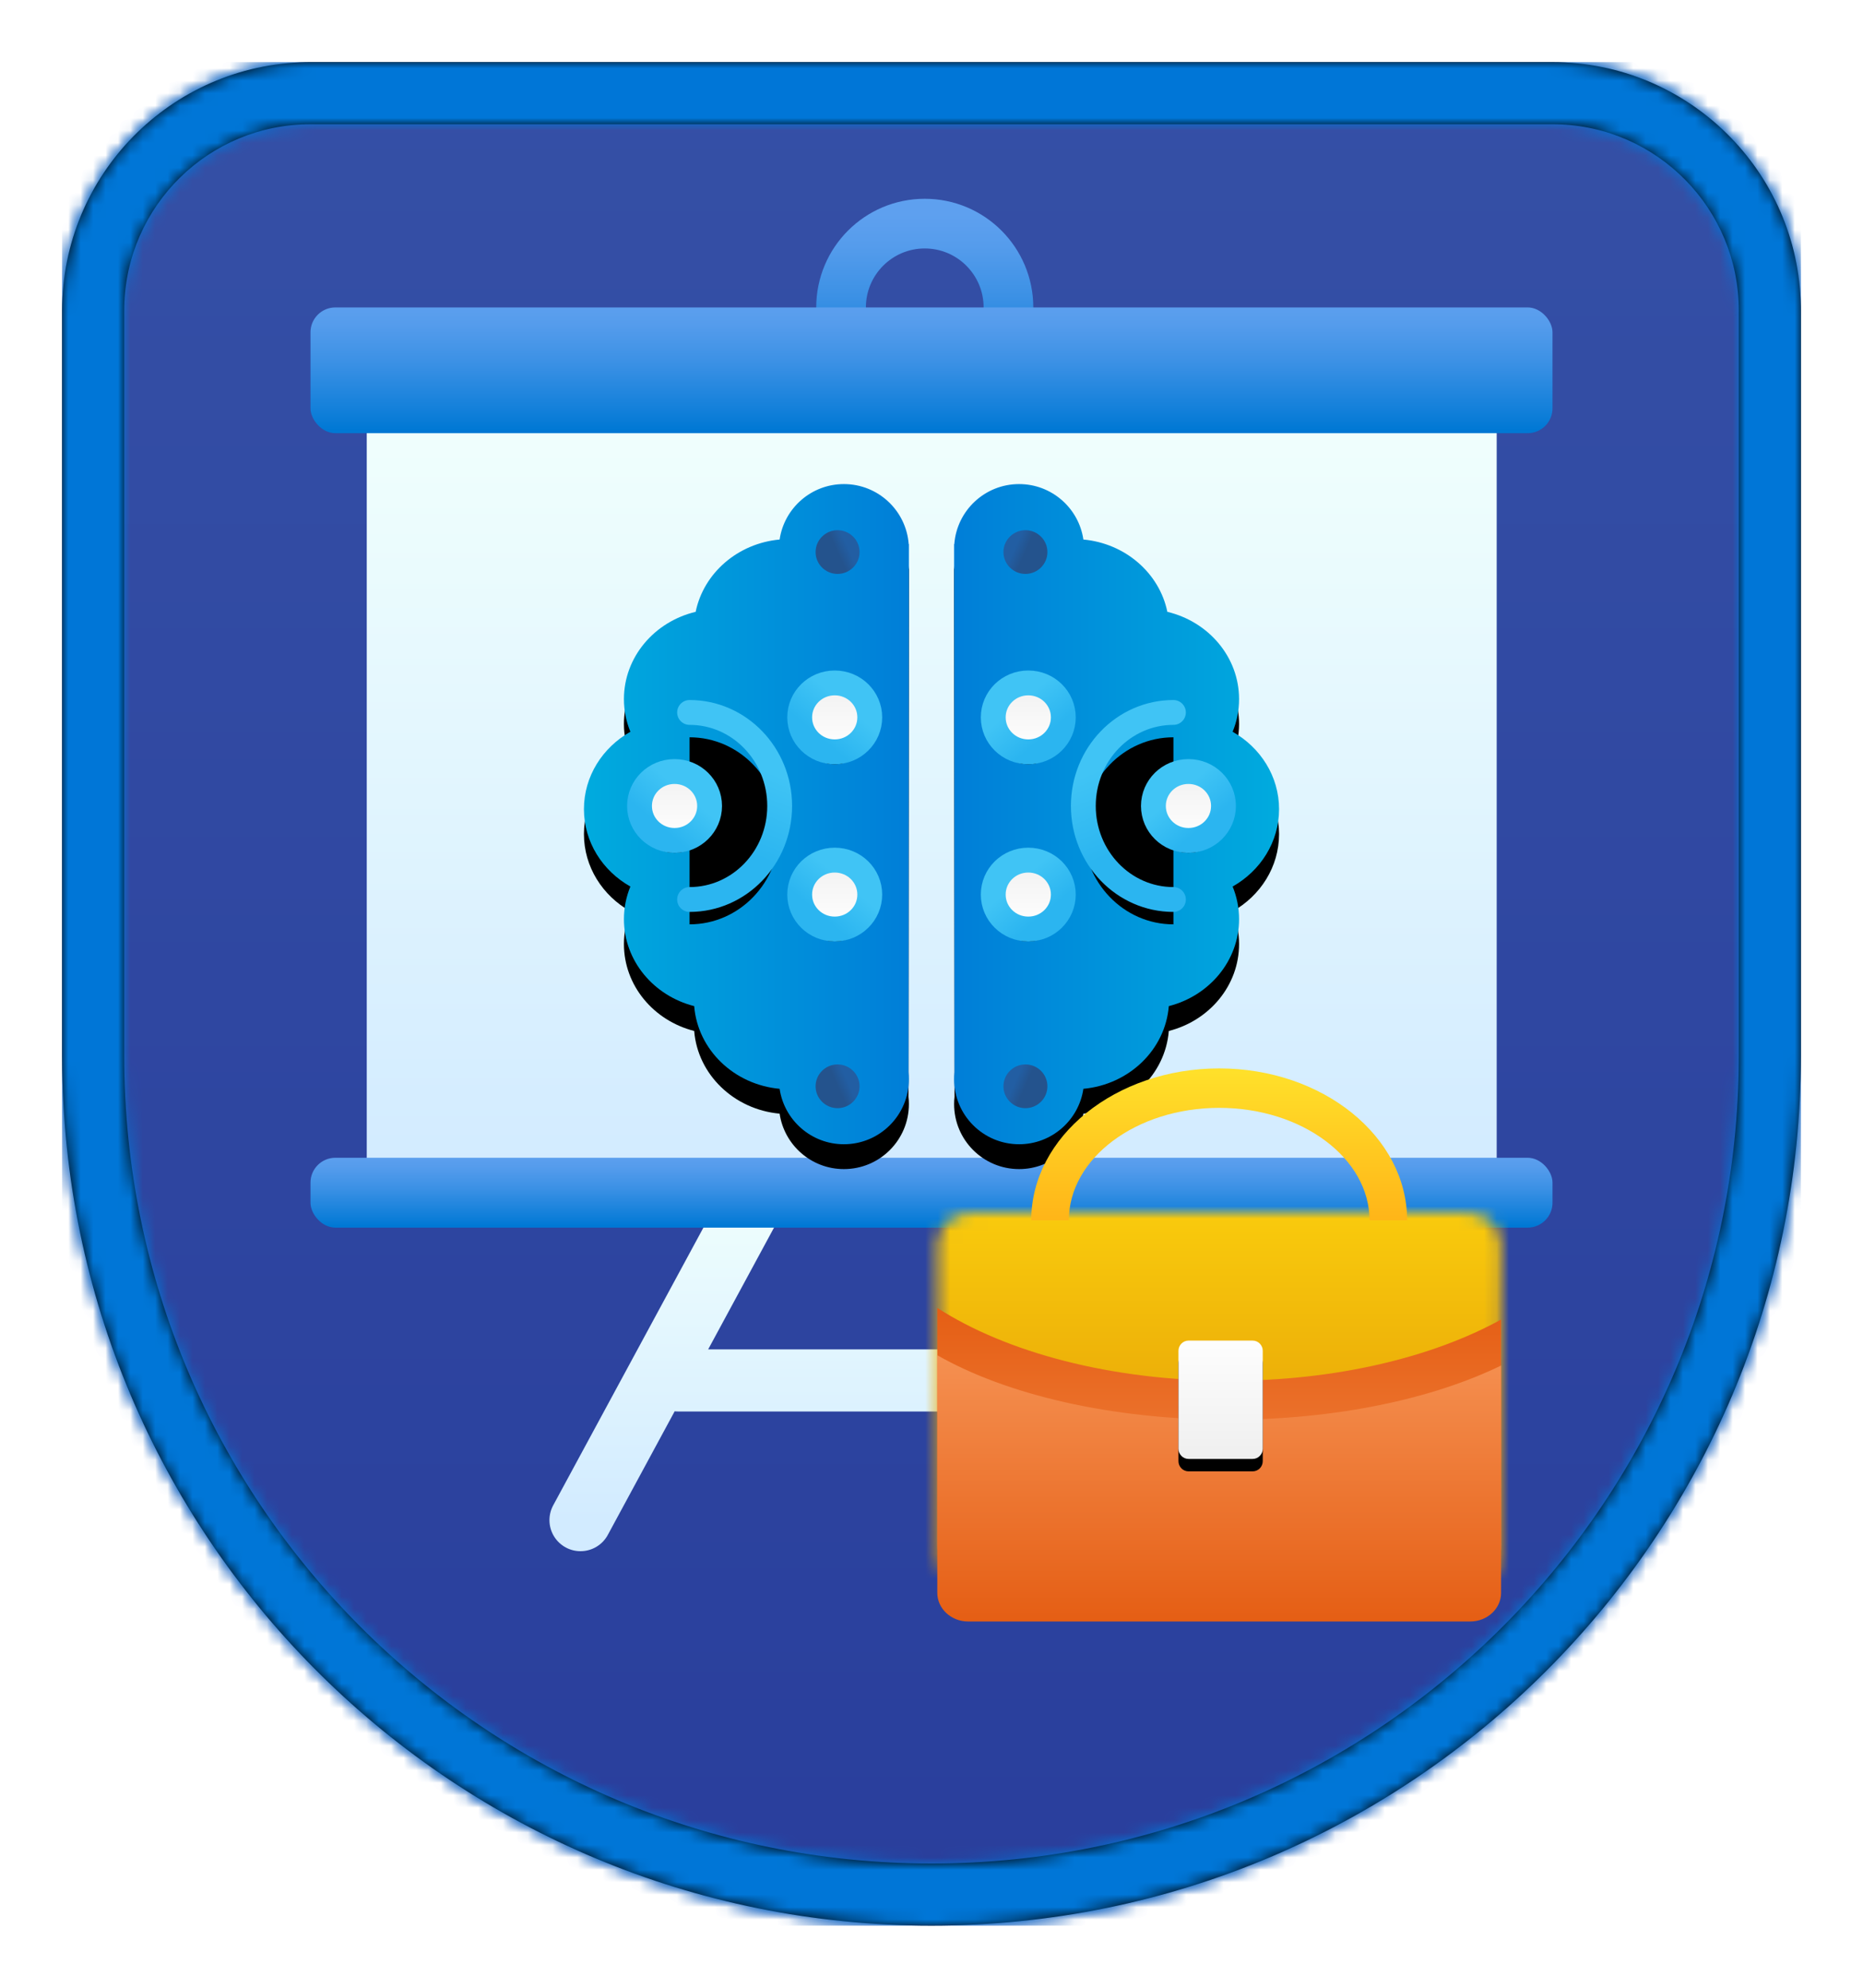 <?xml version="1.0" encoding="UTF-8"?>
<svg width="150px" height="160px" viewBox="0 0 150 160" version="1.1" xmlns="http://www.w3.org/2000/svg" xmlns:xlink="http://www.w3.org/1999/xlink">
    <title>Introduction to AI to business users/introduction-to-ai-to-business-users</title>
    <defs>
        <path d="M0,20 L0,80 L0,80 C0,118.66 31.34,150 70,150 C108.66,150 140,118.66 140,80 L140,20 C140,8.954 131.046,-2.02906125e-15 120,0 L20,0 C8.954,2.02906125e-15 -1.3527075e-15,8.954 0,20 Z" id="path-1"></path>
        <linearGradient x1="50%" y1="0%" x2="50%" y2="100%" id="linearGradient-3">
            <stop stop-color="#3550A6" offset="0%"></stop>
            <stop stop-color="#293E9C" offset="100%"></stop>
        </linearGradient>
        <path d="M120,0 C130.931,0 139.813,8.769 139.997,19.656 L140,20 L140,80 C140,118.66 108.66,150 70,150 C31.727,150 0.628,119.284 0.009,81.158 L0,80 L0,20 C0,9.069 8.769,0.187 19.656,0.003 L20,0 L120,0 Z M120,5 L20,5 C11.821,5 5.17,11.547 5.003,19.686 L5,20 L5,80 C5,115.899 34.101,145 70,145 C105.54,145 134.417,116.478 134.991,81.075 L135,80 L135,20 C135,11.821 128.453,5.17 120.314,5.003 L120,5 Z" id="path-4"></path>
        <filter x="-12.0%" y="-13.4%" width="124.0%" height="127.1%" filterUnits="objectBoundingBox" id="filter-6">
            <feOffset dx="0" dy="2" in="SourceAlpha" result="shadowOffsetOuter1"></feOffset>
            <feGaussianBlur stdDeviation="2" in="shadowOffsetOuter1" result="shadowBlurOuter1"></feGaussianBlur>
            <feColorMatrix values="0 0 0 0 0   0 0 0 0 0   0 0 0 0 0  0 0 0 0.1 0" type="matrix" in="shadowBlurOuter1" result="shadowMatrixOuter1"></feColorMatrix>
            <feMerge>
                <feMergeNode in="shadowMatrixOuter1"></feMergeNode>
                <feMergeNode in="SourceGraphic"></feMergeNode>
            </feMerge>
        </filter>
        <linearGradient x1="50%" y1="97.569%" x2="50%" y2="-5.31%" id="linearGradient-7">
            <stop stop-color="#0078D4" offset="0%"></stop>
            <stop stop-color="#1380DA" offset="16%"></stop>
            <stop stop-color="#3C91E5" offset="53%"></stop>
            <stop stop-color="#559CEC" offset="82%"></stop>
            <stop stop-color="#5EA0EF" offset="100%"></stop>
        </linearGradient>
        <linearGradient x1="50%" y1="100%" x2="50%" y2="0%" id="linearGradient-8">
            <stop stop-color="#D2EBFF" offset="0%"></stop>
            <stop stop-color="#F0FFFD" offset="100%"></stop>
        </linearGradient>
        <linearGradient x1="50%" y1="100%" x2="50%" y2="0%" id="linearGradient-9">
            <stop stop-color="#D2EBFF" offset="0%"></stop>
            <stop stop-color="#F0FFFD" offset="100%"></stop>
        </linearGradient>
        <linearGradient x1="50%" y1="97.569%" x2="50%" y2="-5.31%" id="linearGradient-10">
            <stop stop-color="#0078D4" offset="0%"></stop>
            <stop stop-color="#1380DA" offset="16%"></stop>
            <stop stop-color="#3C91E5" offset="53%"></stop>
            <stop stop-color="#559CEC" offset="82%"></stop>
            <stop stop-color="#5EA0EF" offset="100%"></stop>
        </linearGradient>
        <linearGradient x1="50%" y1="97.569%" x2="50%" y2="-5.31%" id="linearGradient-11">
            <stop stop-color="#0078D4" offset="0%"></stop>
            <stop stop-color="#1380DA" offset="16%"></stop>
            <stop stop-color="#3C91E5" offset="53%"></stop>
            <stop stop-color="#559CEC" offset="82%"></stop>
            <stop stop-color="#5EA0EF" offset="100%"></stop>
        </linearGradient>
        <filter x="-41.7%" y="-22.0%" width="184.2%" height="148.8%" filterUnits="objectBoundingBox" id="filter-12">
            <feOffset dx="0" dy="2" in="SourceAlpha" result="shadowOffsetOuter1"></feOffset>
            <feGaussianBlur stdDeviation="2" in="shadowOffsetOuter1" result="shadowBlurOuter1"></feGaussianBlur>
            <feColorMatrix values="0 0 0 0 0   0 0 0 0 0   0 0 0 0 0  0 0 0 0.1 0" type="matrix" in="shadowBlurOuter1" result="shadowMatrixOuter1"></feColorMatrix>
            <feMerge>
                <feMergeNode in="shadowMatrixOuter1"></feMergeNode>
                <feMergeNode in="SourceGraphic"></feMergeNode>
            </feMerge>
        </filter>
        <linearGradient x1="50%" y1="5.51438126e-05%" x2="50%" y2="100%" id="linearGradient-13">
            <stop stop-color="#00ABDE" offset="0%"></stop>
            <stop stop-color="#007ED8" offset="100%"></stop>
        </linearGradient>
        <path d="M34.417,39.838 L-7.656,39.806 C-7.847,39.827 -8.042,39.838 -8.238,39.838 C-11.129,39.838 -13.472,37.495 -13.472,34.605 C-13.472,31.977 -11.534,29.801 -9.01,29.429 C-8.671,25.749 -5.861,22.833 -2.354,22.551 C-1.525,19.293 1.294,16.894 4.644,16.894 C5.571,16.894 6.457,17.078 7.272,17.413 C8.535,15.174 10.851,13.674 13.5,13.674 C16.149,13.674 18.466,15.174 19.73,17.413 C20.543,17.078 21.43,16.894 22.357,16.894 C25.746,16.894 28.593,19.351 29.384,22.669 C32.493,23.308 34.893,26.046 35.204,29.429 C37.73,29.801 39.667,31.977 39.667,34.605 C39.667,37.36 37.538,39.618 34.835,39.822 L34.836,39.838 L34.417,39.838 L34.417,39.838 Z" id="path-14"></path>
        <filter x="-5.6%" y="-3.8%" width="107.5%" height="107.6%" filterUnits="objectBoundingBox" id="filter-15">
            <feOffset dx="-2" dy="0" in="SourceAlpha" result="shadowOffsetOuter1"></feOffset>
            <feColorMatrix values="0 0 0 0 0   0 0 0 0 0   0 0 0 0 0  0 0 0 0.1 0" type="matrix" in="shadowOffsetOuter1"></feColorMatrix>
        </filter>
        <linearGradient x1="51.729%" y1="24.438%" x2="42.771%" y2="71.213%" id="linearGradient-16">
            <stop stop-color="#40C4F5" offset="0%"></stop>
            <stop stop-color="#2BB5F0" offset="100%"></stop>
        </linearGradient>
        <path d="M4.03,6.965 C8.036,6.965 11.284,10.336 11.284,14.493 C11.284,18.651 8.036,22.021 4.03,22.021" id="path-17"></path>
        <filter x="-20.7%" y="-10.0%" width="141.4%" height="126.6%" filterUnits="objectBoundingBox" id="filter-18">
            <feMorphology radius="1" operator="dilate" in="SourceAlpha" result="shadowSpreadOuter1"></feMorphology>
            <feOffset dx="0" dy="1" in="shadowSpreadOuter1" result="shadowOffsetOuter1"></feOffset>
            <feMorphology radius="1" operator="erode" in="SourceAlpha" result="shadowInner"></feMorphology>
            <feOffset dx="0" dy="1" in="shadowInner" result="shadowInner"></feOffset>
            <feComposite in="shadowOffsetOuter1" in2="shadowInner" operator="out" result="shadowOffsetOuter1"></feComposite>
            <feColorMatrix values="0 0 0 0 0   0 0 0 0 0   0 0 0 0 0  0 0 0 0.1 0" type="matrix" in="shadowOffsetOuter1"></feColorMatrix>
        </filter>
        <linearGradient x1="57.447%" y1="49.932%" x2="18.862%" y2="50.057%" id="linearGradient-19">
            <stop stop-color="#40C4F5" offset="0%"></stop>
            <stop stop-color="#2BB5F0" offset="100%"></stop>
        </linearGradient>
        <path d="M5.642,14.493 L21.599,14.493" id="path-20"></path>
        <filter x="-9.4%" y="-131.7%" width="118.8%" height="484.5%" filterUnits="objectBoundingBox" id="filter-21">
            <feMorphology radius="1" operator="dilate" in="SourceAlpha" result="shadowSpreadOuter1"></feMorphology>
            <feOffset dx="0" dy="1" in="shadowSpreadOuter1" result="shadowOffsetOuter1"></feOffset>
            <feMorphology radius="1" operator="erode" in="SourceAlpha" result="shadowInner"></feMorphology>
            <feOffset dx="0" dy="1" in="shadowInner" result="shadowInner"></feOffset>
            <feComposite in="shadowOffsetOuter1" in2="shadowInner" operator="out" result="shadowOffsetOuter1"></feComposite>
            <feColorMatrix values="0 0 0 0 0   0 0 0 0 0   0 0 0 0 0  0 0 0 0.1 0" type="matrix" in="shadowOffsetOuter1"></feColorMatrix>
        </filter>
        <linearGradient x1="50%" y1="-9.939%" x2="50%" y2="100%" id="linearGradient-22">
            <stop stop-color="#EFEFEF" offset="0%"></stop>
            <stop stop-color="#FFFFFF" offset="100%"></stop>
        </linearGradient>
        <linearGradient x1="57.447%" y1="25.295%" x2="18.862%" y2="70.502%" id="linearGradient-23">
            <stop stop-color="#40C4F5" offset="0%"></stop>
            <stop stop-color="#2BB5F0" offset="100%"></stop>
        </linearGradient>
        <path d="M5.642,14.493 C5.642,16.024 4.387,17.266 2.821,17.266 C1.255,17.266 0,16.024 0,14.493 C0,12.961 1.255,11.72 2.821,11.72 C4.387,11.72 5.642,12.961 5.642,14.493" id="path-24"></path>
        <filter x="-26.6%" y="-27.0%" width="153.2%" height="172.1%" filterUnits="objectBoundingBox" id="filter-25">
            <feMorphology radius="1" operator="dilate" in="SourceAlpha" result="shadowSpreadOuter1"></feMorphology>
            <feOffset dx="0" dy="1" in="shadowSpreadOuter1" result="shadowOffsetOuter1"></feOffset>
            <feComposite in="shadowOffsetOuter1" in2="SourceAlpha" operator="out" result="shadowOffsetOuter1"></feComposite>
            <feColorMatrix values="0 0 0 0 0   0 0 0 0 0   0 0 0 0 0  0 0 0 0.1 0" type="matrix" in="shadowOffsetOuter1"></feColorMatrix>
        </filter>
        <linearGradient x1="57.447%" y1="48.141%" x2="18.862%" y2="51.543%" id="linearGradient-26">
            <stop stop-color="#40C4F5" offset="0%"></stop>
            <stop stop-color="#2BB5F0" offset="100%"></stop>
        </linearGradient>
        <path d="M18.538,7.585 L21.599,7.585" id="path-27"></path>
        <filter x="-49.0%" y="-131.7%" width="198.0%" height="484.5%" filterUnits="objectBoundingBox" id="filter-28">
            <feMorphology radius="1" operator="dilate" in="SourceAlpha" result="shadowSpreadOuter1"></feMorphology>
            <feOffset dx="0" dy="1" in="shadowSpreadOuter1" result="shadowOffsetOuter1"></feOffset>
            <feMorphology radius="1" operator="erode" in="SourceAlpha" result="shadowInner"></feMorphology>
            <feOffset dx="0" dy="1" in="shadowInner" result="shadowInner"></feOffset>
            <feComposite in="shadowOffsetOuter1" in2="shadowInner" operator="out" result="shadowOffsetOuter1"></feComposite>
            <feColorMatrix values="0 0 0 0 0   0 0 0 0 0   0 0 0 0 0  0 0 0 0.1 0" type="matrix" in="shadowOffsetOuter1"></feColorMatrix>
        </filter>
        <linearGradient x1="57.447%" y1="48.18%" x2="18.862%" y2="51.511%" id="linearGradient-29">
            <stop stop-color="#40C4F5" offset="0%"></stop>
            <stop stop-color="#2BB5F0" offset="100%"></stop>
        </linearGradient>
        <path d="M18.538,21.288 L21.632,21.288" id="path-30"></path>
        <filter x="-48.5%" y="-252.8%" width="197.0%" height="484.5%" filterUnits="objectBoundingBox" id="filter-31">
            <feMorphology radius="1" operator="dilate" in="SourceAlpha" result="shadowSpreadOuter1"></feMorphology>
            <feOffset dx="0" dy="-1" in="shadowSpreadOuter1" result="shadowOffsetOuter1"></feOffset>
            <feMorphology radius="1" operator="erode" in="SourceAlpha" result="shadowInner"></feMorphology>
            <feOffset dx="0" dy="-1" in="shadowInner" result="shadowInner"></feOffset>
            <feComposite in="shadowOffsetOuter1" in2="shadowInner" operator="out" result="shadowOffsetOuter1"></feComposite>
            <feColorMatrix values="0 0 0 0 0   0 0 0 0 0   0 0 0 0 0  0 0 0 0.1 0" type="matrix" in="shadowOffsetOuter1"></feColorMatrix>
        </filter>
        <path d="M18.538,7.361 C18.538,8.892 17.283,10.135 15.717,10.135 C14.151,10.135 12.896,8.892 12.896,7.361 C12.896,5.829 14.151,4.588 15.717,4.588 C17.283,4.588 18.538,5.829 18.538,7.361" id="path-32"></path>
        <filter x="-26.6%" y="-27.0%" width="153.2%" height="172.1%" filterUnits="objectBoundingBox" id="filter-33">
            <feMorphology radius="1" operator="dilate" in="SourceAlpha" result="shadowSpreadOuter1"></feMorphology>
            <feOffset dx="0" dy="1" in="shadowSpreadOuter1" result="shadowOffsetOuter1"></feOffset>
            <feComposite in="shadowOffsetOuter1" in2="SourceAlpha" operator="out" result="shadowOffsetOuter1"></feComposite>
            <feColorMatrix values="0 0 0 0 0   0 0 0 0 0   0 0 0 0 0  0 0 0 0.1 0" type="matrix" in="shadowOffsetOuter1"></feColorMatrix>
        </filter>
        <path d="M18.538,21.625 C18.538,23.155 17.283,24.398 15.717,24.398 C14.151,24.398 12.896,23.155 12.896,21.625 C12.896,20.092 14.151,18.851 15.717,18.851 C17.283,18.851 18.538,20.092 18.538,21.625" id="path-34"></path>
        <filter x="-26.6%" y="-27.0%" width="153.2%" height="172.1%" filterUnits="objectBoundingBox" id="filter-35">
            <feMorphology radius="1" operator="dilate" in="SourceAlpha" result="shadowSpreadOuter1"></feMorphology>
            <feOffset dx="0" dy="1" in="shadowSpreadOuter1" result="shadowOffsetOuter1"></feOffset>
            <feComposite in="shadowOffsetOuter1" in2="SourceAlpha" operator="out" result="shadowOffsetOuter1"></feComposite>
            <feColorMatrix values="0 0 0 0 0   0 0 0 0 0   0 0 0 0 0  0 0 0 0.1 0" type="matrix" in="shadowOffsetOuter1"></feColorMatrix>
        </filter>
        <linearGradient x1="50%" y1="50%" x2="73.502%" y2="39.47%" id="linearGradient-36">
            <stop stop-color="#24538D" offset="0%"></stop>
            <stop stop-color="#225EA3" offset="100%"></stop>
        </linearGradient>
        <filter x="-41.7%" y="-22.0%" width="184.2%" height="148.8%" filterUnits="objectBoundingBox" id="filter-37">
            <feOffset dx="0" dy="2" in="SourceAlpha" result="shadowOffsetOuter1"></feOffset>
            <feGaussianBlur stdDeviation="2" in="shadowOffsetOuter1" result="shadowBlurOuter1"></feGaussianBlur>
            <feColorMatrix values="0 0 0 0 0   0 0 0 0 0   0 0 0 0 0  0 0 0 0.1 0" type="matrix" in="shadowBlurOuter1" result="shadowMatrixOuter1"></feColorMatrix>
            <feMerge>
                <feMergeNode in="shadowMatrixOuter1"></feMergeNode>
                <feMergeNode in="SourceGraphic"></feMergeNode>
            </feMerge>
        </filter>
        <path d="M34.417,39.838 L-7.656,39.806 C-7.847,39.827 -8.042,39.838 -8.238,39.838 C-11.129,39.838 -13.472,37.495 -13.472,34.605 C-13.472,31.977 -11.534,29.801 -9.01,29.429 C-8.671,25.749 -5.861,22.833 -2.354,22.551 C-1.525,19.293 1.294,16.894 4.644,16.894 C5.571,16.894 6.457,17.078 7.272,17.413 C8.535,15.174 10.851,13.674 13.5,13.674 C16.149,13.674 18.466,15.174 19.73,17.413 C20.543,17.078 21.43,16.894 22.357,16.894 C25.746,16.894 28.593,19.351 29.384,22.669 C32.493,23.308 34.893,26.046 35.204,29.429 C37.73,29.801 39.667,31.977 39.667,34.605 C39.667,37.36 37.538,39.618 34.835,39.822 L34.836,39.838 L34.417,39.838 L34.417,39.838 Z" id="path-38"></path>
        <filter x="-5.6%" y="-3.8%" width="107.5%" height="107.6%" filterUnits="objectBoundingBox" id="filter-39">
            <feOffset dx="-2" dy="0" in="SourceAlpha" result="shadowOffsetOuter1"></feOffset>
            <feColorMatrix values="0 0 0 0 0   0 0 0 0 0   0 0 0 0 0  0 0 0 0.1 0" type="matrix" in="shadowOffsetOuter1"></feColorMatrix>
        </filter>
        <path d="M4.03,6.965 C8.036,6.965 11.284,10.336 11.284,14.493 C11.284,18.651 8.036,22.021 4.03,22.021" id="path-40"></path>
        <filter x="-20.7%" y="-10.0%" width="141.4%" height="126.6%" filterUnits="objectBoundingBox" id="filter-41">
            <feMorphology radius="1" operator="dilate" in="SourceAlpha" result="shadowSpreadOuter1"></feMorphology>
            <feOffset dx="0" dy="1" in="shadowSpreadOuter1" result="shadowOffsetOuter1"></feOffset>
            <feMorphology radius="1" operator="erode" in="SourceAlpha" result="shadowInner"></feMorphology>
            <feOffset dx="0" dy="1" in="shadowInner" result="shadowInner"></feOffset>
            <feComposite in="shadowOffsetOuter1" in2="shadowInner" operator="out" result="shadowOffsetOuter1"></feComposite>
            <feColorMatrix values="0 0 0 0 0   0 0 0 0 0   0 0 0 0 0  0 0 0 0.1 0" type="matrix" in="shadowOffsetOuter1"></feColorMatrix>
        </filter>
        <path d="M5.642,14.493 L21.599,14.493" id="path-42"></path>
        <filter x="-9.4%" y="-131.7%" width="118.8%" height="484.5%" filterUnits="objectBoundingBox" id="filter-43">
            <feMorphology radius="1" operator="dilate" in="SourceAlpha" result="shadowSpreadOuter1"></feMorphology>
            <feOffset dx="0" dy="1" in="shadowSpreadOuter1" result="shadowOffsetOuter1"></feOffset>
            <feMorphology radius="1" operator="erode" in="SourceAlpha" result="shadowInner"></feMorphology>
            <feOffset dx="0" dy="1" in="shadowInner" result="shadowInner"></feOffset>
            <feComposite in="shadowOffsetOuter1" in2="shadowInner" operator="out" result="shadowOffsetOuter1"></feComposite>
            <feColorMatrix values="0 0 0 0 0   0 0 0 0 0   0 0 0 0 0  0 0 0 0.1 0" type="matrix" in="shadowOffsetOuter1"></feColorMatrix>
        </filter>
        <path d="M5.642,14.493 C5.642,16.024 4.387,17.266 2.821,17.266 C1.255,17.266 0,16.024 0,14.493 C0,12.961 1.255,11.72 2.821,11.72 C4.387,11.72 5.642,12.961 5.642,14.493" id="path-44"></path>
        <filter x="-26.6%" y="-27.0%" width="153.2%" height="172.1%" filterUnits="objectBoundingBox" id="filter-45">
            <feMorphology radius="1" operator="dilate" in="SourceAlpha" result="shadowSpreadOuter1"></feMorphology>
            <feOffset dx="0" dy="1" in="shadowSpreadOuter1" result="shadowOffsetOuter1"></feOffset>
            <feComposite in="shadowOffsetOuter1" in2="SourceAlpha" operator="out" result="shadowOffsetOuter1"></feComposite>
            <feColorMatrix values="0 0 0 0 0   0 0 0 0 0   0 0 0 0 0  0 0 0 0.1 0" type="matrix" in="shadowOffsetOuter1"></feColorMatrix>
        </filter>
        <path d="M18.538,7.585 L21.599,7.585" id="path-46"></path>
        <filter x="-49.0%" y="-131.7%" width="198.0%" height="484.5%" filterUnits="objectBoundingBox" id="filter-47">
            <feMorphology radius="1" operator="dilate" in="SourceAlpha" result="shadowSpreadOuter1"></feMorphology>
            <feOffset dx="0" dy="1" in="shadowSpreadOuter1" result="shadowOffsetOuter1"></feOffset>
            <feMorphology radius="1" operator="erode" in="SourceAlpha" result="shadowInner"></feMorphology>
            <feOffset dx="0" dy="1" in="shadowInner" result="shadowInner"></feOffset>
            <feComposite in="shadowOffsetOuter1" in2="shadowInner" operator="out" result="shadowOffsetOuter1"></feComposite>
            <feColorMatrix values="0 0 0 0 0   0 0 0 0 0   0 0 0 0 0  0 0 0 0.1 0" type="matrix" in="shadowOffsetOuter1"></feColorMatrix>
        </filter>
        <path d="M18.538,21.288 L21.632,21.288" id="path-48"></path>
        <filter x="-48.5%" y="-252.8%" width="197.0%" height="484.5%" filterUnits="objectBoundingBox" id="filter-49">
            <feMorphology radius="1" operator="dilate" in="SourceAlpha" result="shadowSpreadOuter1"></feMorphology>
            <feOffset dx="0" dy="-1" in="shadowSpreadOuter1" result="shadowOffsetOuter1"></feOffset>
            <feMorphology radius="1" operator="erode" in="SourceAlpha" result="shadowInner"></feMorphology>
            <feOffset dx="0" dy="-1" in="shadowInner" result="shadowInner"></feOffset>
            <feComposite in="shadowOffsetOuter1" in2="shadowInner" operator="out" result="shadowOffsetOuter1"></feComposite>
            <feColorMatrix values="0 0 0 0 0   0 0 0 0 0   0 0 0 0 0  0 0 0 0.1 0" type="matrix" in="shadowOffsetOuter1"></feColorMatrix>
        </filter>
        <path d="M18.538,7.361 C18.538,8.892 17.283,10.135 15.717,10.135 C14.151,10.135 12.896,8.892 12.896,7.361 C12.896,5.829 14.151,4.588 15.717,4.588 C17.283,4.588 18.538,5.829 18.538,7.361" id="path-50"></path>
        <filter x="-26.6%" y="-27.0%" width="153.2%" height="172.1%" filterUnits="objectBoundingBox" id="filter-51">
            <feMorphology radius="1" operator="dilate" in="SourceAlpha" result="shadowSpreadOuter1"></feMorphology>
            <feOffset dx="0" dy="1" in="shadowSpreadOuter1" result="shadowOffsetOuter1"></feOffset>
            <feComposite in="shadowOffsetOuter1" in2="SourceAlpha" operator="out" result="shadowOffsetOuter1"></feComposite>
            <feColorMatrix values="0 0 0 0 0   0 0 0 0 0   0 0 0 0 0  0 0 0 0.1 0" type="matrix" in="shadowOffsetOuter1"></feColorMatrix>
        </filter>
        <path d="M18.538,21.625 C18.538,23.155 17.283,24.398 15.717,24.398 C14.151,24.398 12.896,23.155 12.896,21.625 C12.896,20.092 14.151,18.851 15.717,18.851 C17.283,18.851 18.538,20.092 18.538,21.625" id="path-52"></path>
        <filter x="-26.6%" y="-27.0%" width="153.2%" height="172.1%" filterUnits="objectBoundingBox" id="filter-53">
            <feMorphology radius="1" operator="dilate" in="SourceAlpha" result="shadowSpreadOuter1"></feMorphology>
            <feOffset dx="0" dy="1" in="shadowSpreadOuter1" result="shadowOffsetOuter1"></feOffset>
            <feComposite in="shadowOffsetOuter1" in2="SourceAlpha" operator="out" result="shadowOffsetOuter1"></feComposite>
            <feColorMatrix values="0 0 0 0 0   0 0 0 0 0   0 0 0 0 0  0 0 0 0.1 0" type="matrix" in="shadowOffsetOuter1"></feColorMatrix>
        </filter>
        <filter x="-28.3%" y="-28.7%" width="156.5%" height="159.1%" filterUnits="objectBoundingBox" id="filter-54">
            <feOffset dx="0" dy="2" in="SourceAlpha" result="shadowOffsetOuter1"></feOffset>
            <feColorMatrix values="0 0 0 0 0   0 0 0 0 0   0 0 0 0 0  0 0 0 0.1 0" type="matrix" in="shadowOffsetOuter1" result="shadowMatrixOuter1"></feColorMatrix>
            <feMerge>
                <feMergeNode in="shadowMatrixOuter1"></feMergeNode>
                <feMergeNode in="SourceGraphic"></feMergeNode>
            </feMerge>
        </filter>
        <filter x="-26.1%" y="-26.5%" width="152.2%" height="153.0%" filterUnits="objectBoundingBox" id="filter-55">
            <feOffset dx="0" dy="2" in="SourceAlpha" result="shadowOffsetOuter1"></feOffset>
            <feGaussianBlur stdDeviation="2" in="shadowOffsetOuter1" result="shadowBlurOuter1"></feGaussianBlur>
            <feColorMatrix values="0 0 0 0 0   0 0 0 0 0   0 0 0 0 0  0 0 0 0.1 0" type="matrix" in="shadowBlurOuter1" result="shadowMatrixOuter1"></feColorMatrix>
            <feMerge>
                <feMergeNode in="shadowMatrixOuter1"></feMergeNode>
                <feMergeNode in="SourceGraphic"></feMergeNode>
            </feMerge>
        </filter>
        <path d="M3.259,0 C1.716,0 0.465,1.149 0.465,2.567 L0.465,2.567 L0.465,27.597 C0.465,29.014 1.716,30.164 3.259,30.164 L3.259,30.164 L43.067,30.164 C44.61,30.164 45.861,29.014 45.861,27.597 L45.861,27.597 L45.861,2.567 C45.861,1.149 44.61,0 43.067,0 L43.067,0 L3.259,0 Z" id="path-56"></path>
        <linearGradient x1="50%" y1="-7.84%" x2="50%" y2="136.747%" id="linearGradient-58">
            <stop stop-color="#FFD70F" offset="0%"></stop>
            <stop stop-color="#EEB309" offset="34%"></stop>
            <stop stop-color="#DC8C03" offset="77%"></stop>
            <stop stop-color="#D57D01" offset="100%"></stop>
        </linearGradient>
        <linearGradient x1="50%" y1="0%" x2="50%" y2="100%" id="linearGradient-59">
            <stop stop-color="#E55E14" offset="0%"></stop>
            <stop stop-color="#F59051" offset="100%"></stop>
        </linearGradient>
        <linearGradient x1="50%" y1="0%" x2="50%" y2="100%" id="linearGradient-60">
            <stop stop-color="#F59051" offset="0%"></stop>
            <stop stop-color="#E55E14" offset="100%"></stop>
        </linearGradient>
        <linearGradient x1="50%" y1="-9.939%" x2="50%" y2="100%" id="linearGradient-61">
            <stop stop-color="#FFFFFF" offset="0%"></stop>
            <stop stop-color="#EFEFEF" offset="100%"></stop>
        </linearGradient>
        <path d="M25.862,31.434 L20.694,31.434 C20.249,31.434 19.884,31.064 19.884,30.613 L19.884,22.73 C19.884,22.278 20.249,21.909 20.694,21.909 L25.862,21.909 C26.307,21.909 26.671,22.278 26.671,22.73 L26.671,30.613 C26.671,31.064 26.307,31.434 25.862,31.434" id="path-62"></path>
        <filter x="-7.4%" y="-5.2%" width="114.7%" height="121.0%" filterUnits="objectBoundingBox" id="filter-63">
            <feOffset dx="0" dy="1" in="SourceAlpha" result="shadowOffsetOuter1"></feOffset>
            <feColorMatrix values="0 0 0 0 0   0 0 0 0 0   0 0 0 0 0  0 0 0 0.1 0" type="matrix" in="shadowOffsetOuter1"></feColorMatrix>
        </filter>
        <linearGradient x1="50%" y1="2.046%" x2="50%" y2="100%" id="linearGradient-64">
            <stop stop-color="#FFE02A" offset="0%"></stop>
            <stop stop-color="#FFB518" offset="100%"></stop>
        </linearGradient>
    </defs>
    <g id="Badges" stroke="none" stroke-width="1" fill="none" fill-rule="evenodd">
        <g id="Introduction-to-AI-to-business-users" transform="translate(-135, -50)">
            <g id="Introduction-to-AI-to-business-users/introduction-to-ai-to-business-users" transform="translate(160, 66)">
                <g id="Trophy-Plates/Cup-Up" transform="translate(0, 14)">
                    <g id="BG" transform="translate(-20, -25)">
                        <mask id="mask-2" fill="white">
                            <use xlink:href="#path-1"></use>
                        </mask>
                        <path stroke="#FFFFFF" stroke-width="5" d="M20,-2.5 C13.787,-2.5 8.162,0.018 4.09,4.09 C0.018,8.162 -2.5,13.787 -2.5,20 L-2.5,80 C-2.5,100.02 5.615,118.145 18.735,131.265 C31.855,144.385 49.98,152.5 70,152.5 C90.02,152.5 108.145,144.385 121.265,131.265 C134.385,118.145 142.5,100.02 142.5,80 L142.5,20 C142.5,13.787 139.982,8.162 135.91,4.09 C131.838,0.018 126.213,-2.5 120,-2.5 L20,-2.5 Z"></path>
                        <g id="Colors/Microsoft-365/BG-Gradient-4" mask="url(#mask-2)" fill="url(#linearGradient-3)">
                            <rect id="Rectangle" x="0" y="0" width="140" height="150"></rect>
                        </g>
                    </g>
                    <g id="Border" transform="translate(-20, -25)">
                        <mask id="mask-5" fill="white">
                            <use xlink:href="#path-4"></use>
                        </mask>
                        <use fill="#000000" fill-rule="nonzero" xlink:href="#path-4"></use>
                        <g id="Colors/Microsoft-365/Border" mask="url(#mask-5)" fill="#0076D7">
                            <rect id="Microsoft-365/Border" x="0" y="0" width="140" height="150"></rect>
                        </g>
                    </g>
                </g>
                <g id="Presentation-" filter="url(#filter-6)">
                    <g id="Group-15">
                        <ellipse id="Oval" stroke="url(#linearGradient-7)" stroke-width="4" cx="49.457" cy="6.747" rx="6.739" ry="6.747"></ellipse>
                        <path d="M21.739,104.36 L36.341,77.372 M77.899,104.36 L63.297,77.372 M29.601,93.115 L71.159,93.115" id="Combined-Shape" stroke="url(#linearGradient-8)" stroke-width="5" stroke-linecap="round"></path>
                        <rect id="Rectangle" fill="url(#linearGradient-9)" x="4.529" y="15.743" width="90.978" height="60.724"></rect>
                        <rect id="Rectangle" fill="url(#linearGradient-10)" x="0" y="6.747" width="100" height="10.121" rx="2"></rect>
                        <rect id="Rectangle" fill="url(#linearGradient-11)" x="0" y="75.192" width="100" height="5.623" rx="2"></rect>
                    </g>
                </g>
                <g id="brain" transform="translate(22, 20)">
                    <g id="Brain" filter="url(#filter-12)" transform="translate(-0, 0)">
                        <g id="classify-images---cognitive-vision-services" transform="translate(0, 0.778)">
                            <g id="Brain-Shape" fill-rule="nonzero" transform="translate(13.098, 26.756) rotate(-90) translate(-13.098, -26.756) ">
                                <use fill="black" fill-opacity="1" filter="url(#filter-15)" xlink:href="#path-14"></use>
                                <use fill="url(#linearGradient-13)" xlink:href="#path-14"></use>
                            </g>
                            <g id="Circut-Board" transform="translate(4.491, 11.604)">
                                <g id="Stroke-3" stroke-linecap="round">
                                    <use fill="black" fill-opacity="1" filter="url(#filter-18)" xlink:href="#path-17"></use>
                                    <use stroke="url(#linearGradient-16)" stroke-width="2" xlink:href="#path-17"></use>
                                </g>
                                <g id="Path-2" fill-rule="nonzero">
                                    <use fill="black" fill-opacity="1" filter="url(#filter-21)" xlink:href="#path-20"></use>
                                    <use stroke="url(#linearGradient-19)" stroke-width="2" xlink:href="#path-20"></use>
                                </g>
                                <g id="Fill-1164">
                                    <use fill="black" fill-opacity="1" filter="url(#filter-25)" xlink:href="#path-24"></use>
                                    <use stroke="url(#linearGradient-23)" stroke-width="2" fill="url(#linearGradient-22)" fill-rule="evenodd" xlink:href="#path-24"></use>
                                </g>
                                <g id="Path-2" fill-rule="nonzero">
                                    <use fill="black" fill-opacity="1" filter="url(#filter-28)" xlink:href="#path-27"></use>
                                    <use stroke="url(#linearGradient-26)" stroke-width="2" xlink:href="#path-27"></use>
                                </g>
                                <g id="Path-2" fill-rule="nonzero" transform="translate(20.085, 21.288) scale(1, -1) translate(-20.085, -21.288) ">
                                    <use fill="black" fill-opacity="1" filter="url(#filter-31)" xlink:href="#path-30"></use>
                                    <use stroke="url(#linearGradient-29)" stroke-width="2" xlink:href="#path-30"></use>
                                </g>
                                <path d="" id="Path-3" stroke="#979797" fill-rule="nonzero"></path>
                                <g id="Fill-1164">
                                    <use fill="black" fill-opacity="1" filter="url(#filter-33)" xlink:href="#path-32"></use>
                                    <use stroke="url(#linearGradient-23)" stroke-width="2" fill="url(#linearGradient-22)" fill-rule="evenodd" xlink:href="#path-32"></use>
                                </g>
                                <g id="Fill-1164">
                                    <use fill="black" fill-opacity="1" filter="url(#filter-35)" xlink:href="#path-34"></use>
                                    <use stroke="url(#linearGradient-23)" stroke-width="2" fill="url(#linearGradient-22)" fill-rule="evenodd" xlink:href="#path-34"></use>
                                </g>
                            </g>
                        </g>
                        <g id="Group-7" transform="translate(18.667, 4.667)" fill="url(#linearGradient-36)">
                            <path d="M3.54,1.77 C3.54,2.742 2.743,3.531 1.77,3.531 C0.796,3.531 0,2.742 0,1.77 C0,0.798 0.796,0.01 1.77,0.01 C2.743,0.01 3.54,0.798 3.54,1.77" id="Fill-382"></path>
                        </g>
                        <g id="Group-7" transform="translate(18.667, 47.444)" fill="url(#linearGradient-36)">
                            <path d="M3.54,1.995 C3.54,2.967 2.743,3.756 1.77,3.756 C0.796,3.756 0,2.967 0,1.995 C0,1.023 0.796,0.235 1.77,0.235 C2.743,0.235 3.54,1.023 3.54,1.995" id="Fill-382"></path>
                        </g>
                    </g>
                    <g id="Brain" filter="url(#filter-37)" transform="translate(41.611, 27.222) scale(-1, 1) translate(-41.611, -27.222) translate(27.222, 0)">
                        <g id="classify-images---cognitive-vision-services" transform="translate(0, 0.778)">
                            <g id="Brain-Shape" fill-rule="nonzero" transform="translate(13.098, 26.756) rotate(-90) translate(-13.098, -26.756) ">
                                <use fill="black" fill-opacity="1" filter="url(#filter-39)" xlink:href="#path-38"></use>
                                <use fill="url(#linearGradient-13)" xlink:href="#path-38"></use>
                            </g>
                            <g id="Circut-Board" transform="translate(4.491, 11.604)">
                                <g id="Stroke-3" stroke-linecap="round">
                                    <use fill="black" fill-opacity="1" filter="url(#filter-41)" xlink:href="#path-40"></use>
                                    <use stroke="url(#linearGradient-16)" stroke-width="2" xlink:href="#path-40"></use>
                                </g>
                                <g id="Path-2" fill-rule="nonzero">
                                    <use fill="black" fill-opacity="1" filter="url(#filter-43)" xlink:href="#path-42"></use>
                                    <use stroke="url(#linearGradient-19)" stroke-width="2" xlink:href="#path-42"></use>
                                </g>
                                <g id="Fill-1164">
                                    <use fill="black" fill-opacity="1" filter="url(#filter-45)" xlink:href="#path-44"></use>
                                    <use stroke="url(#linearGradient-23)" stroke-width="2" fill="url(#linearGradient-22)" fill-rule="evenodd" xlink:href="#path-44"></use>
                                </g>
                                <g id="Path-2" fill-rule="nonzero">
                                    <use fill="black" fill-opacity="1" filter="url(#filter-47)" xlink:href="#path-46"></use>
                                    <use stroke="url(#linearGradient-26)" stroke-width="2" xlink:href="#path-46"></use>
                                </g>
                                <g id="Path-2" fill-rule="nonzero" transform="translate(20.085, 21.288) scale(1, -1) translate(-20.085, -21.288) ">
                                    <use fill="black" fill-opacity="1" filter="url(#filter-49)" xlink:href="#path-48"></use>
                                    <use stroke="url(#linearGradient-29)" stroke-width="2" xlink:href="#path-48"></use>
                                </g>
                                <path d="" id="Path-3" stroke="#979797" fill-rule="nonzero"></path>
                                <g id="Fill-1164">
                                    <use fill="black" fill-opacity="1" filter="url(#filter-51)" xlink:href="#path-50"></use>
                                    <use stroke="url(#linearGradient-23)" stroke-width="2" fill="url(#linearGradient-22)" fill-rule="evenodd" xlink:href="#path-50"></use>
                                </g>
                                <g id="Fill-1164">
                                    <use fill="black" fill-opacity="1" filter="url(#filter-53)" xlink:href="#path-52"></use>
                                    <use stroke="url(#linearGradient-23)" stroke-width="2" fill="url(#linearGradient-22)" fill-rule="evenodd" xlink:href="#path-52"></use>
                                </g>
                            </g>
                        </g>
                        <g id="Group-7" transform="translate(18.667, 4.667)" fill="url(#linearGradient-36)">
                            <path d="M3.54,1.77 C3.54,2.742 2.743,3.531 1.77,3.531 C0.796,3.531 0,2.742 0,1.77 C0,0.798 0.796,0.01 1.77,0.01 C2.743,0.01 3.54,0.798 3.54,1.77" id="Fill-382"></path>
                        </g>
                        <g id="Group-7" transform="translate(18.667, 47.444)" fill="url(#linearGradient-36)">
                            <path d="M3.54,1.995 C3.54,2.967 2.743,3.756 1.77,3.756 C0.796,3.756 0,2.967 0,1.995 C0,1.023 0.796,0.235 1.77,0.235 C2.743,0.235 3.54,1.023 3.54,1.995" id="Fill-382"></path>
                        </g>
                    </g>
                </g>
                <circle id="Oval" cx="50.5" cy="95.5" r="29.5"></circle>
                <g id="Briefcase" filter="url(#filter-54)" transform="translate(50, 66)">
                    <g id="Group" filter="url(#filter-55)">
                        <g id="Group-5" transform="translate(0, 11.589)">
                            <mask id="mask-57" fill="white">
                                <use xlink:href="#path-56"></use>
                            </mask>
                            <g id="Clip-4"></g>
                            <polygon id="Fill-3" fill="url(#linearGradient-58)" mask="url(#mask-57)" points="-3.026 33.373 49.352 33.373 49.352 -3.209 -3.026 -3.209"></polygon>
                        </g>
                        <path d="M23.953,25.143 C14.473,25.143 6.015,22.855 0.466,19.276 L0.466,38.398 C0.466,41.216 2.643,43.499 5.328,43.499 L40.998,43.499 C43.683,43.499 45.86,41.216 45.86,38.398 L45.86,20.213 C40.348,23.249 32.575,25.143 23.953,25.143" id="Fill-6" fill="url(#linearGradient-59)"></path>
                        <path d="M23.953,28.277 C14.473,28.277 6.015,26.253 0.466,23.086 L0.466,42.21 C0.466,43.485 1.579,44.519 2.953,44.519 L43.373,44.519 C44.747,44.519 45.86,43.485 45.86,42.21 L45.86,23.916 C40.348,26.601 32.575,28.277 23.953,28.277" id="Fill-8" fill="url(#linearGradient-60)"></path>
                        <g id="Fill-10">
                            <use fill="black" fill-opacity="1" filter="url(#filter-63)" xlink:href="#path-62"></use>
                            <use fill="url(#linearGradient-61)" fill-rule="evenodd" xlink:href="#path-62"></use>
                        </g>
                        <path d="M38.295,12.224 L35.268,12.224 C35.268,7.235 29.838,3.175 23.163,3.175 C16.488,3.175 11.058,7.235 11.058,12.224 L8.031,12.224 C8.031,5.484 14.819,-1.05824275e-13 23.163,-1.05824275e-13 C31.506,-1.05824275e-13 38.295,5.484 38.295,12.224" id="Fill-12" fill="url(#linearGradient-64)"></path>
                    </g>
                </g>
            </g>
        </g>
    </g>
</svg>